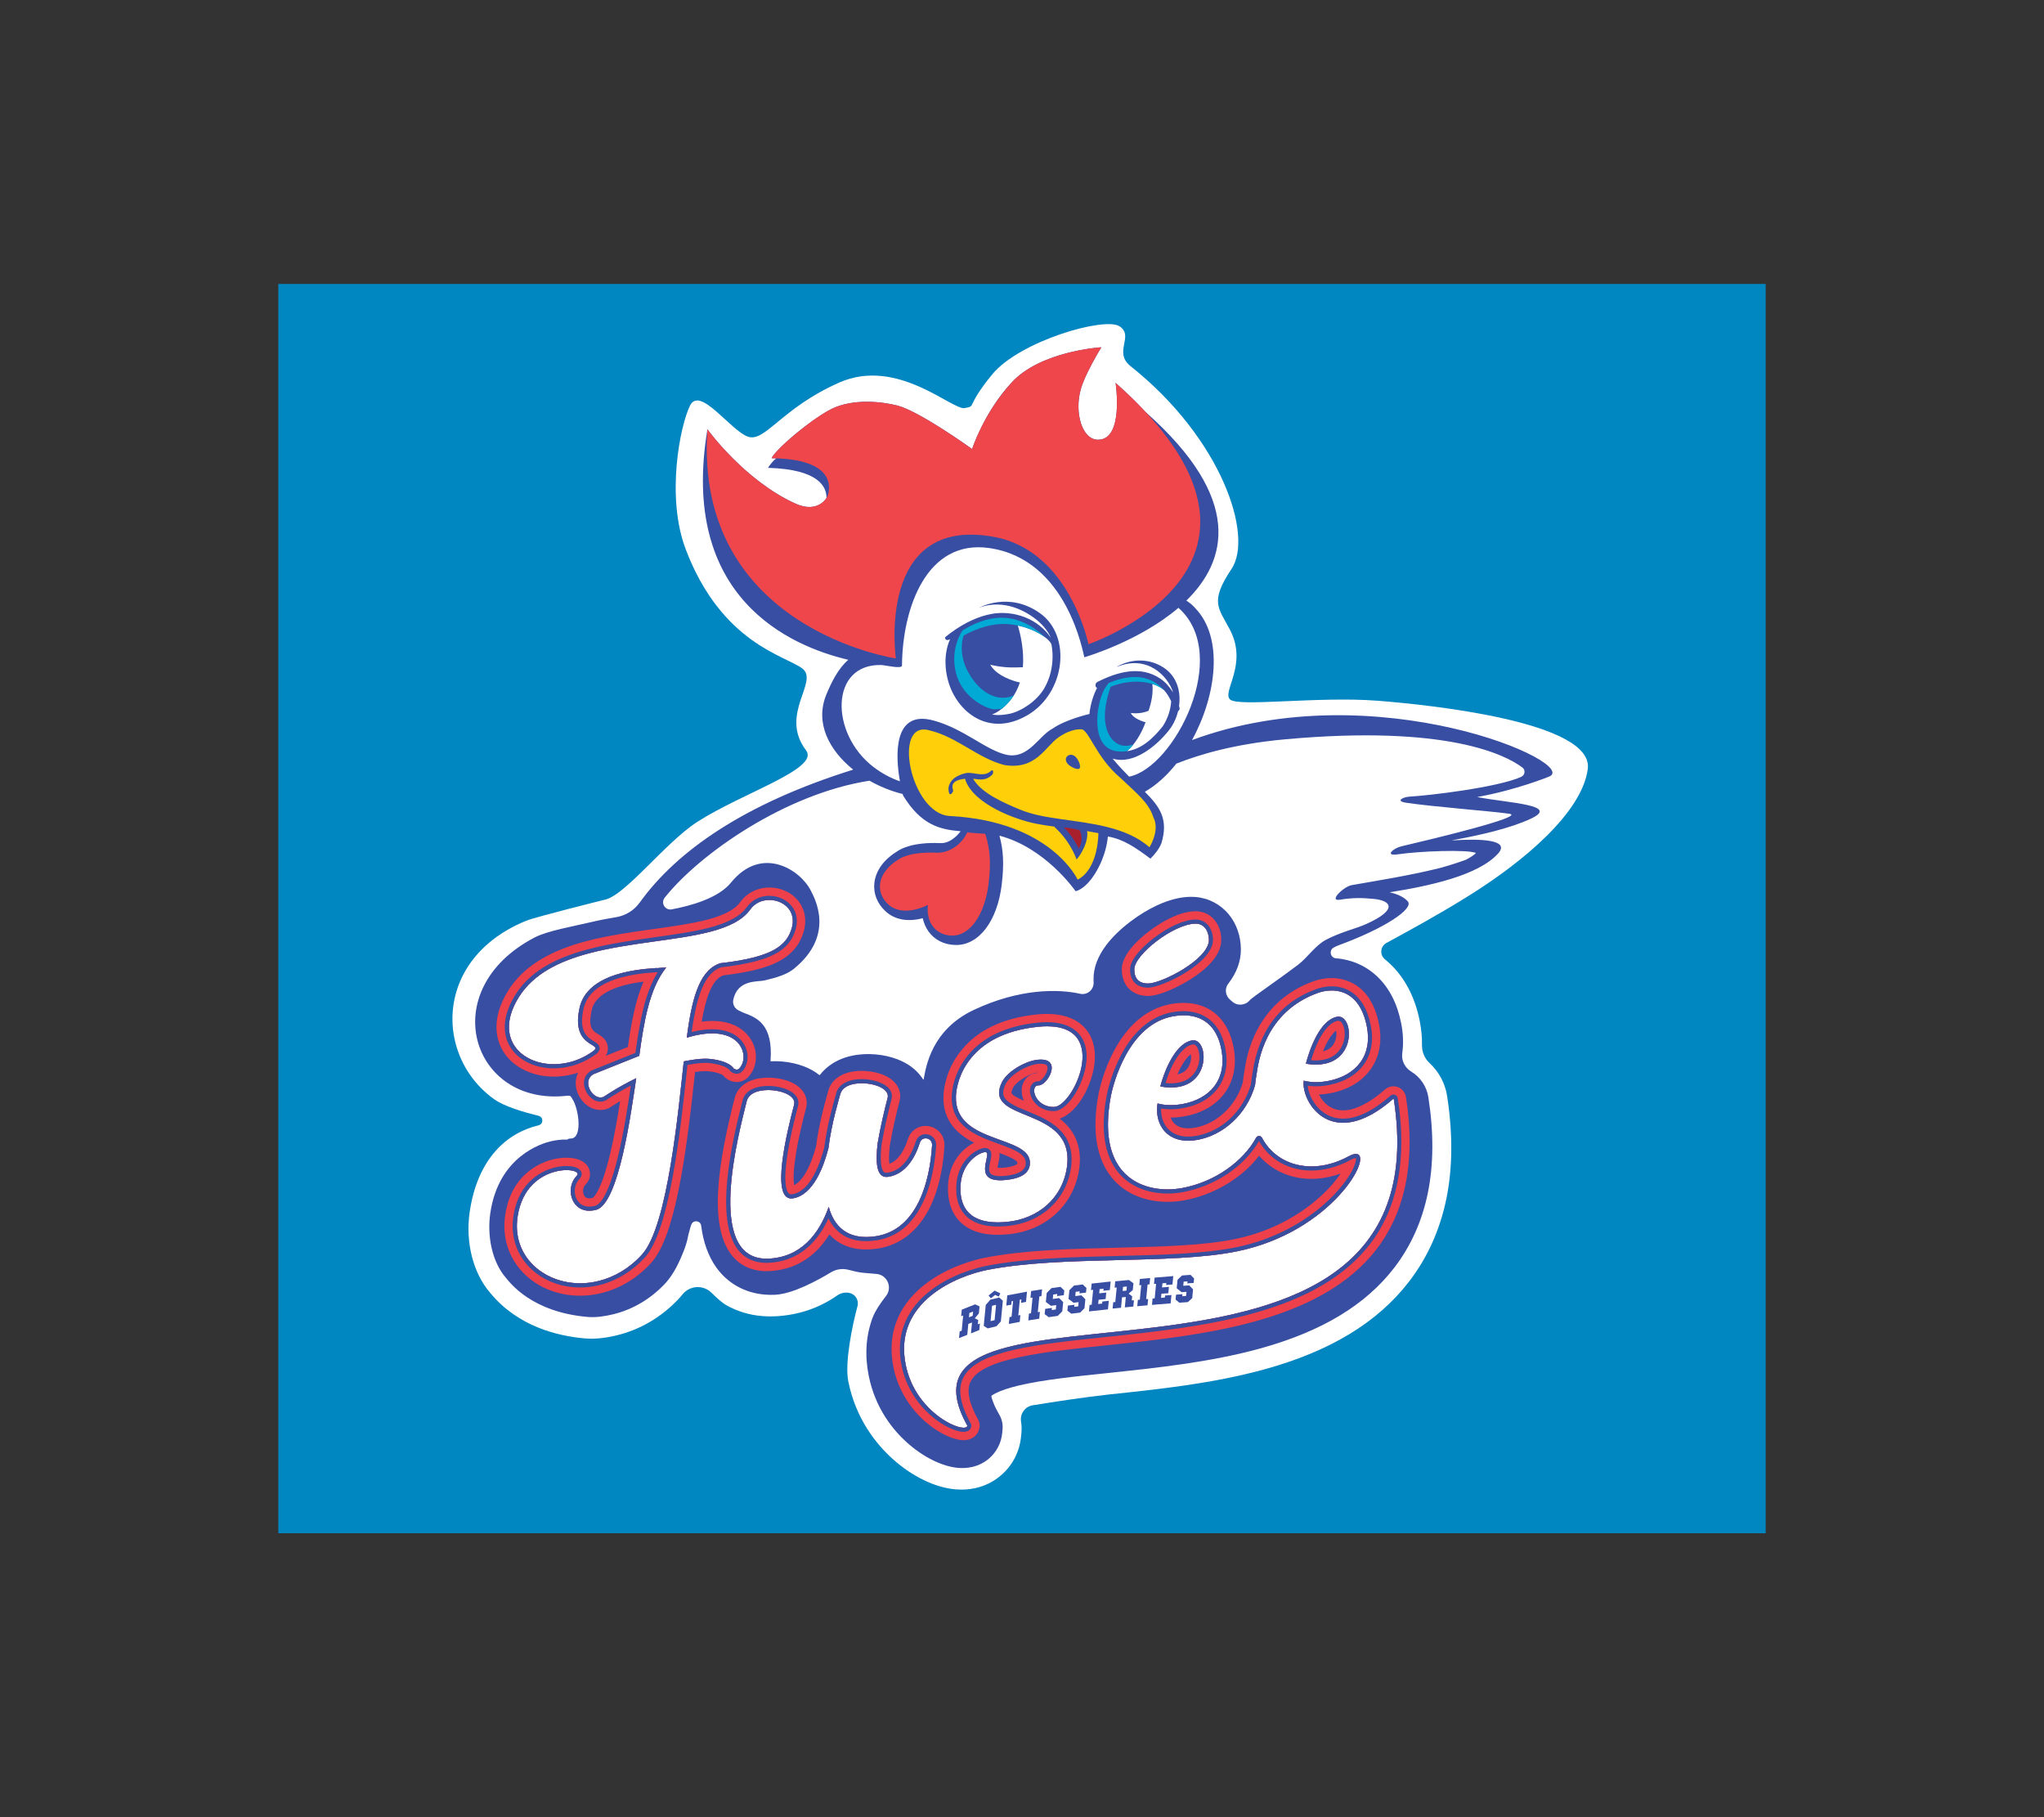 <?xml version="1.0" encoding="UTF-8"?>
<svg id="Fusée" xmlns="http://www.w3.org/2000/svg" viewBox="0 0 180 160">
  <rect x="0" y="0" width="180" height="160" fill="#333333" stroke="none"/>
  <rect id="BG" width="180" height="160" fill="none" stroke-width="0"/>
  <g id="Logo">
    <rect id="Logo_BG" data-name="Logo BG" x="24.51" y="25" width="130.98" height="110" fill="#0086c0" stroke-width="0"/>
    <g id="Signature">
      <path d="m121.32,61.7c-5.203-.407-12.242.562-12.994-.109-.751-.671,1.586-3.048,0-6.115-1.014-1.961-1.838-2.437.127-5.385,1.965-2.948-.907-11.505-8.878-17.838-1.579-1.254.333-2.646-.978-3.519-1.31-.874-8.834,1.301-11.236,4.249-2.402,2.948-1.31,2.73-2.402,2.948-1.092.218-5.919-4.505-11.039-2.253-5.121,2.253-6.54,5.31-8.069,4.764-1.529-.546-4.209-4.485-5.083-2.737-.874,1.747-2.143,8.047-.377,12.674,3.167,8.298,8.759,9.336,10.264,10.482,1.504,1.147-2.075,4.04.328,7.207,1.227,1.618-5.549,3.713-9.557,6.283-2.879,1.845-6.433,6.61-8.256,6.889,0,0-5.962,1.477-6.84,1.834-2.519,1.025-4.421,2.643-5.5,4.677-.989,1.863-1.245,4.019-.722,6.07.513,2.011,1.729,3.778,3.426,4.976.891.629,2.554,1.119,3.898,1.45.438.108.434.731-.005.835h0c-2.764.656-5.376,2.898-6.066,7.639-.387,2.659.304,5.381,1.802,7.106.013.015.028.034.047.056,2.404,2.889,5.834,3.749,8.289,3.961.836.072,1.72-.011,2.782-.263,2.054-.488,3.935-1.586,5.437-3.171.13-.137.258-.282.382-.436.643-.8,1.833-.869,2.56-.145.466.464.959.901,1.339,1.113.951.53,2.006.846,3.136.938.365.03.742.036,1.125.019,2.019-.095,3.878-.722,5.46-1.831.313-.219.699-.306,1.073-.229h0c.532.109.864.645.72,1.169-.466,1.699-1.133,4.997-.814,6.599.665,3.346,2.485,5.563,3.894,6.834,1.737,1.567,3.77,2.55,5.577,2.697.156.013.323.02.498.02,1.004,0,2.292-.251,3.461-1.241,1.025-.868,1.66-2.084,1.787-3.424l.032-.334c.032-.33.021-.66-.031-.982-.11-.685.342-1.332,1.027-1.444,1.76-.286,4.755-.746,6.746-.955,4.276-.45,9.122-.959,13.637-2.203,5.811-1.6,9.984-4.13,12.758-7.735,1.615-2.098,2.718-4.542,3.279-7.262.561-2.72.584-5.777.07-9.085-.177-1.131-.733-2.138-1.537-2.884-.435-.404-.683-.973-.673-1.567.012-.699-.054-1.414-.199-2.144-.413-2.076-1.286-3.764-2.594-5.016-.152-.146-.31-.285-.471-.416-.48-.39-.412-1.142.131-1.439,2.053-1.122,4.503-2.446,7.193-4.12,4.914-3.057,10.036-7.372,10.54-11.199.546-4.149-13.924-5.652-18.501-6.009Z" fill="#fff" fill-rule="evenodd" stroke-width="0"/>
      <path d="m77.625,58.556c.325.013,1.797.371,1.806.046.04-5.087,2.178-11.129,7.667-10.349,7.036.988,8.329,9.608,8.393,9.617,0,0,4.805-1.379,8.282-4.353,4.704,4.152-.366,14.082-4.341,14.865-.468-.47-.955-.99-1.457-1.59,1.844.568,3.868-1.107,4.967-2.496.372-.474.65-1.06.802-1.68.092-.061.157-.169.131-.296-.015-.054-.029-.105-.049-.156.179-1.251-.17-2.57-1.301-3.345-1.332-.906-2.98-.836-4.272-.054,2.733-1.209,4.617.76,5.061,2.228-.297-.494-.686-.941-1.152-1.249-1.746-1.173-3.793-.574-5.535.307-.215.113-.201.471-.019.512-.349.675-.595,1.499-.677,2.333-.008-.007-.008-.014-.014-.027-.084.02-2.075.487-3.199,1.267-1.243.635-2.123,2.687-4.028,2.333-1.843-.378-3.763-2.288-6.48-3.027-3.617-.996-3.348,3.171-2.962,5.352-.826-.284-1.619-.714-2.329-1.259-3.854-2.949-3.85-9.116.706-8.978Z" fill="#fff" fill-rule="evenodd" stroke-width="0"/>
      <g>
        <path d="m83.362,56.348c.118.048.312-.072.312-.072,0,0-.8,1.479-.171,3.705.768,2.709,3.562,4.967,6.953,3.004,3.39-1.962,3.923-7.002,1.139-8.985-2.784-1.989-5.427-.462-5.427-.462,0,0,1.71-.851,3.925.269,2.009,1.015,2.441,2.348,2.441,2.348,0,0-1.207-2.084-4.139-2.181-2.688-.085-5.181,2.156-5.181,2.156,0,0,.022.171.148.217Z" fill="#374ea2" stroke-width="0"/>
        <path d="m104.989,65.16c-.007.003-.013-.005-.01-.011,2.154-3.931,2.797-9.026.261-11.618-.001-.004-.007-.007-.007-.014-.01-.006-.022-.024-.035-.034-.017-.02-.037-.041-.057-.061-.206-.216-.431-.386-.661-.533-.004-.003-.005-.009-.001-.012,3.57-3.499,5.056-8.929-3.583-16.589h0c-.19-.205-.385-.408-.589-.615-.012-.015-.026-.032-.041-.045-.19-.19-.383-.385-.585-.586-.063-.061-.133-.125-.201-.19-.161-.15-.317-.302-.48-.458-.24-.22-.489-.444-.744-.671-.005-.005-.014,0-.012.006.05.343.684,4.985-1.544,4.988-1.433,0-2.079-2.422-1.536-4.387.308-1.25,1.7-3.551,1.816-3.74.003-.005,0-.012-.006-.012-.297.02-5.439.394-7.911,3.13-1.225,1.316-2.092,2.791-2.651,3.929-.53,1.066-.775,1.817-.8,1.895-.001.004-.004.005-.008.003-.182-.131-4.649-3.334-6.581-3.829-1.423-.359-3.858-.612-5.722.265-.105.052-.216.106-.329.171-.02.01-.04.027-.063.038-.083.044-.173.094-.26.149-.072.041-.141.089-.216.133-.037.027-.075.046-.116.072-.491.318-1.013.691-1.521,1.083-.075.062-.152.119-.225.179-.021.019-.043.031-.067.049-1.251.997-2.351,2.056-2.552,2.489-.002.005.002.011.008.011.129,0,.258.005.384.009.007,0,.01.009.005.013-.187.133-.514.493-.71.814-.003.006,0,.012.007.013,4.534.132,5.162,1.729,5.136,2.665-.012.013-.019.025-.031.042-.011.012-.019.027-.033.044-.009.014-.02.024-.031.034-.015.024-.035.044-.051.065-.012.01-.022.024-.031.035-.027.025-.052.049-.08.08-.009.007-.017.015-.024.022-.041.032-.082.07-.128.105-.003.002-.01.006-.014.009-.041.027-.087.057-.134.092-.011.003-.024.012-.036.018-.046.023-.087.047-.131.07l-.051.017c-.048.024-.095.043-.15.058-.015.004-.033.01-.05.017-.067.021-.133.034-.205.045-.002.004-.007.004-.014.007-.078.01-.162.015-.247.02-.019,0-.039-.003-.056-.003-.066,0-.137-.002-.21-.007l-.079-.009c-.072-.008-.144-.019-.214-.037-.037-.009-.07-.016-.108-.022,0,0,0,0,0,0-.071-.017-.144-.041-.221-.068-.034-.01-.069-.017-.103-.027-.114-.046-.23-.092-.351-.145-4.338-1.986-7.503-6.249-7.691-6.506-.004-.005-.011-.002-.012.004-2.481,14.823,7.288,19.073,12.398,20.274.006.001.007.009.003.012-.87.741-1.468,1.942-1.925,3.044-1.035,2.507.249,4.91,2.352,6.609.005.004.003.012-.003.014-9.613,3.004-15.541,7.182-18.788,11.7-.495.689-1.243,1.151-2.08,1.287-.743.121-1.482.262-2.209.435-1.608.382-3.826.758-4.971,1.355-8.826,4.605-5.533,14.88,2.844,13.933.092-.01.185-.002.277.002.002,0,.004,0,.005.002.051.047.101.106.15.175h0c.05.103.107.202.17.298h0c.52,1.092.709,3.281-.251,3.287-.16,0-.255.034-.301.091-.001.002-.003.003-.005.002-.469-.016-.975.037-1.462.153-.739.175-4.589,1.275-5.325,6.335-.287,1.97.132,4.256,1.391,5.705.354.407,2.245,2.996,7.166,3.422.741.064,1.492-.048,2.227-.223,1.722-.409,3.304-1.334,4.575-2.677.59-.618,1.108-1.495,1.584-2.681.091-.227.191-.462.268-.714,0-.001,0-.003.001-.004.199-.606.164-.759.342-1.335.028-.092.082-.336.16-.517.182-.425.809-.332.859.128v.002c.185,1.445.625,2.668,1.308,3.635.504.713,1.136,1.284,1.879,1.699.73.407,1.546.65,2.425.722.292.024.595.029.901.015,1.567-.073,3.78-1.29,4.911-1.975.464-.281,1.022-.362,1.546-.222.431.115.947.234,1.322.264.21.017.642.056,1.14.098.958.082,1.434,1.194.84,1.95-.498.634-.975,1.342-1.198,1.957-.569,1.568-.678,3.265-.324,5.043.572,2.875,2.137,4.782,3.349,5.876,1.436,1.296,3.136,2.138,4.546,2.252.719.059,1.768-.035,2.686-.812.674-.571,1.092-1.372,1.176-2.255l.031-.324c.041-.434-.05-.869-.261-1.25l-.158-.284c-.448-.806-.546-1.258-.568-1.416h0c.063-.05.17-.124.343-.214.472-.248,1.192-.49,2.082-.702,2.065-.491,4.882-.787,7.864-1.1,4.209-.442,8.979-.944,13.356-2.149,5.431-1.496,9.302-3.823,11.835-7.115,1.451-1.886,2.445-4.089,2.952-6.548.519-2.515.537-5.361.054-8.462-.151-.965-.715-1.777-1.503-2.258-.559-.341-.887-.964-.797-1.613.118-.844.087-1.734-.096-2.652-.341-1.717-1.044-3.094-2.087-4.092-.991-.948-2.247-1.509-3.633-1.621h-.017c-.497-.041-.645-.705-.209-.946.136-.075.268-.138.394-.185,4.222-1.55,6.668-3.249,6.14-3.875-.324-.386-.898-.641-1.573-.8-.008-.002-.008-.013,0-.015,3.453-.545,7.776-1.474,9.515-3.398,1.1-1.212-1.426-1.332-4.016-1.163-.01,0-.012-.013-.003-.015,2.382-.438,5.059-1.032,6.886-1.887,2.666-1.224-1.918-1.383-4.672-1.91-.008-.002-.007-.013,0-.015,3.419-.612,6.257-1.774,6.257-1.774,3.089-1.085-15.17-9.238-31.382-3.239Zm-27.363-6.604c.325.013,1.797.371,1.806.046.04-5.087,2.178-11.129,7.667-10.349,6.954.977,8.298,9.408,8.391,9.614.001.003.005.003.008.002.173-.05,4.859-1.432,8.272-4.347.003-.003.008-.003.011,0,4.694,4.153-.369,14.071-4.342,14.86-.003,0-.005,0-.007-.002-.462-.464-.942-.977-1.437-1.567-.005-.006,0-.015.008-.013,1.837.545,3.848-1.121,4.941-2.504.371-.473.65-1.058.801-1.677,0-.002.001-.003.003-.004.091-.061.155-.168.129-.295-.015-.053-.029-.104-.049-.154,0-.001,0-.002,0-.004.179-1.251-.171-2.568-1.301-3.343-1.294-.88-2.886-.84-4.161-.12-.009.005-.002.018.008.014,2.631-1.085,4.453.778,4.923,2.217.003.009-.01.014-.015.006-.292-.472-.669-.897-1.118-1.193-1.746-1.173-3.793-.574-5.535.307-.211.111-.202.46-.027.51.005.001.007.006.005.01-.347.673-.591,1.494-.673,2.325-.008-.007-.008-.014-.014-.027-.084.02-2.075.487-3.199,1.267-1.243.635-2.123,2.687-4.028,2.333-1.843-.378-3.763-2.288-6.48-3.027-3.61-.994-3.349,3.155-2.964,5.339.001.006-.005.01-.01.008-.821-.284-1.61-.713-2.317-1.255-3.854-2.949-3.85-9.116.706-8.978Zm56.338,9.847c-2.129.942-8.168,1.648-9.82,1.737-.603.034-1.27.393-.349.535,2.397.361,7.471.739,9.103.972,1.638.23-7.154,2.324-9.513,2.876-.685.165-1.5.878-.283.698,1.948-.286,6.064-.436,6.871-.124.005.002.006.008.002.011-.168.176-.471.384-.917.607h0c-.964.35-2.109.683-2.446.76-2.636.638-5.158,1.035-7.588,1.462-.692.124-2.089,1.459-1.004,1.279,1.085-.182,1.95-.167,2.935-.071,1.624.152,2.131.97-.646,2.215-.769.363-2.28.711-3.559,1.398-.928.498-1.619,1.567-2.44,2.188-1.996,1.508-4.041,2.868-4.253,3.123-.395.473-1.105.523-1.559.105h0c-.058-.053-.116-.105-.176-.155-.418-.355-.495-.972-.158-1.405.744-.958,1.117-1.979,1.112-3.043-.007-1.149-.385-2.236-1.064-3.06-.738-.894-1.781-1.439-2.939-1.533-.127-.01-.257-.015-.386-.015-.925.005-1.932.258-2.994.751-.787.365-1.602.863-2.359,1.439-.872.664-1.581,1.355-2.109,2.053-.752.996-1.131,2.006-1.125,3.001,0,.091.003.181.008.27.037.65-.546,1.166-1.181,1.024-1.935-.43-5.333-.481-9.374,1.422-3.713,1.749-4.213,4.991-4.41,6.112-.004.023-.034.029-.047.009-.034-.054-.069-.107-.106-.159-.497-.71-1.22-1.252-2.148-1.612-.593-.229-1.272-.381-1.965-.437-.579-.047-1.173-.027-1.717.057-.902.14-1.691.461-2.346.954-.311.234-.584.504-.814.801-.011.015-.032.017-.046.006-.383-.306-.831-.559-1.342-.757-.593-.229-1.272-.38-1.964-.437-.321-.026-.647-.031-.967-.016-.016,0-.029-.013-.027-.029.255-3.241-1.233-3.815-2.317-4.223-.168-.063-.328-.145-.49-.225-.357-.176-.548-.549-.474-.92.367-1.834,2.158-1.579,2.763-1.723,1.053-.25,1.95-.516,2.571-1.019,3.681-2.985,1.817-6.239,1.5-6.88-.886-1.792-4.296-4.083-7.041-.704-1.121,1.38-3.605,2.048-5.214,2.347-.583.108-.986-.567-.616-1.031,3.125-3.914,10.667-9.152,18.033-10.297.002,0,.003,0,.005,0,.405.231.883.47,1.432.69.489.196.985.357,1.48.479.003,0,.006.004.007.007.023.074.035.121.041.135h0c1.581,2.585,3.218,2.987,5.051,3.137.006,0,.01.008.006.013-.114.15-.242.293-.382.425-.462.423-.926.63-1.387.61-2.492-.11-3.567.541-3.825.735-.005.003-.009.006-.014.009l-.008.006s.002-.002.003-.003c-1.166.717-1.865,1.697-1.98,2.777-.097.914.252,1.795.98,2.471.82.766,1.99.958,3.276.616.004-.001.009.002.01.006.092.423.258.812.499,1.153.534.751,1.377,1.177,2.371,1.199,2.059.051,3.705-2.098,4.085-5.353.207-1.769.147-2.999-.201-4.257-.002-.006.004-.012.01-.01,3.997,1.05,6.595,4.745,6.689,4.88.002.002.005.003.007.003,1.265-.306,2.652-2.717,2.838-4.806,0-.005.005-.008.009-.007,1.399.24,2.497,1.025,3.734,1.944.003.002.008.002.011,0,.334-.34.747-.801.969-1.373h0c.625-2.087-.138-3.182-1.459-4.503-.004-.004-.003-.01.002-.013,1.003-.577,1.944-1.435,2.769-2.473,0-.001.002-.002.003-.002,2.013-.798,5.1-1.732,9.59-2.141,14.243-1.295,19.395,1.376,20.875,2.482.293.219.237.67-.098.818Z" fill="#374ea2" stroke-width="0"/>
      </g>
      <path d="m78.989,74.981s.003-.002.005-.002c.008-.006.017-.012.025-.019l-.03.021Z" fill="#374ea2" fill-rule="evenodd" stroke-width="0"/>
      <path d="m92.587,56.712s-.131-.298-.546-.59c-.004-.003-.913-.735-2.408-1.044.225.74.57,2.188.443,3.671-.186.008-.409.017-.686.02-1.189.029-2.183-.241-2.183-.241,0,0,.291.633,1.311,1.114.55.264.998.391,1.297.448-.368,1.128-1.02,1.857-1.59,2.313-.321.262-.625.419-.862.506,0,0,.545.151,1.565-.066,1.016-.222,2.377-1.112,3.029-2.231,1.115-1.914.629-3.9.629-3.9" fill="#fff" stroke-width="0"/>
      <path d="m102.502,60.761c-.278-.239-.63-.419-1.022-.543.081.795-.062,1.571-.336,2.368-.79.331-1.562.188-1.562.188.148.347.706.665,1.298.818-.371,1.035-.999,2.026-1.644,2.547,1.317-.173,2.347-1.171,3.163-2.196.404-.615.692-1.407.738-2.194-.165-.359-.378-.714-.635-.987" fill="#fff" stroke-width="0"/>
      <path d="m86,68.602c-.074-.012-.179-.022-.306-.034.739,1.299,2.796,2.151,4.04,2.677,1.212.508,2.397.688,3.69.877,2.574.373,5.764.671,7.795,2.476.294-.446.852-1.692.35-2.631-.372-1.261-1.547-2.179-2.455-3.06-.164-.148-.318-.291-.473-.439-2.131-1.798-2.765-4.253-3.428-4.256-.035.015-.827-.109-2.005.715-1.18.82-1.965,2.888-4.761,2.434-2.353-.606-4.173-2.482-6.601-3.054-3.32-.951-1.668,7.365,1.8,7.542,8.902.457,11.256,5.602,11.256,5.602,1.86-.968,1.819-4.081,1.827-4.091-.332-.067-.664-.128-1.001-.184.161.859-.503,2.046-.926,2.501,0,0-.472-1.532-1.944-2.861-.012-.017.005-.023.034-.027-.549-.075-1.078-.15-1.585-.25-1.999-.387-5.559-1.766-6.292-3.857-.013-.032-.013-.068-.013-.112-.657.055-1.327.278-1.074.974.065.177-.247.549-.335.31-.224-.618.139-1.214.7-1.503.323-.164.683-.309,1.05-.301.654.023,1.364.349,1.91-.163.239-.226.266.196.109.341-.409.387-.817.465-1.363.375m7.993-2.028c.249-.219.625-.126.85.211.226.335.334.723.234.859-.096.142-.476.042-.85-.212-.38-.257-.48-.64-.233-.858" fill="#ffd00a" stroke-width="0"/>
      <path d="m95.076,73.089c.241.425.218,1.205-.077,1.62,0,0-.467-1.011-1.276-1.838-.098-.106,1.354.219,1.354.219" fill="#a9202d" stroke-width="0"/>
      <path d="m86.812,73.588c0-.016-.002-.026-.007-.038-.017-.042-.034-.087-.047-.134-.162-.011-.328-.024-.508-.034-.179-.012-.368-.022-.559-.041-.169-.009-.34-.034-.514-.048l-.01.014c-.451,1.003-1.558,1.825-2.707,1.774-2.44-.109-3.304.574-3.304.574-1.835,1.096-2.167,2.833-.94,3.97.785.731,2.074.736,3.495.054-.164,1.568.701,2.662,2.112,2.699,1.562.038,2.904-1.786,3.241-4.611.202-1.786.134-2.946-.25-4.18" fill="#ef464b" stroke-width="0"/>
      <path d="m78.892,57.975s-17.814-2.602-16.595-20.172c0,0,3.226,4.47,7.7,6.518,2.099.975,2.855-.588,2.855-.588,0,0,1.509-3.313-4.907-3.388.335-.749,3.52-3.489,5.353-4.373,1.864-.878,4.299-.625,5.724-.265,1.97.504,6.585,3.833,6.585,3.833,0,0,.936-3.04,3.453-5.83,2.546-2.818,7.924-3.135,7.924-3.135,0,0-1.502,2.453-1.823,3.757-.543,1.965.102,4.387,1.536,4.387,2.314-.004,1.541-5.008,1.541-5.008,18.076,16.004-2.386,23.014-2.386,23.014,0,0-1.638-8.213-8.299-9.449-10.463-1.934-8.661,10.7-8.661,10.7" fill="#ef464b" fill-rule="evenodd" stroke-width="0"/>
      <path d="m99.241,66.138c-.287.047-.577.054-.887.011-2.364-.314-1.853-4.103-1.093-5.476.109-.197.236-.374.376-.541,1.45-.591,3.046-.862,4.395.18.181.138.345.296.493.472h-.003c-.997-.878-2.951-1.013-4.696-.325-.009.007-.016.013-.022.013-1.138,3.225-.149,4.85.946,5.154.324.077.665.05,1.034-.056v.006c-.173.226-.352.41-.543.563" fill="#00aad5" stroke-width="0"/>
      <path d="m92.044,56.122c-.701-.677-2.042-1.719-3.796-1.733-1.362-.017-2.634.595-3.475,1.112,0,0-1.178,1.599-.567,3.828.604,2.225,2.858,3.172,3.439,3.124l.579-.051s.381-.32.606-.583c.259-.292.439-.585.439-.585,0,0-1.721.93-3.441-1.202-1.721-2.133-.971-4.071-.971-4.071.501-.284,2.05-1.077,3.683-1.018,2.13.073,3.502,1.179,3.502,1.179" fill="#00aad5" stroke-width="0"/>
      <g>
        <path d="m60.216,93.454c-.465,4.16-1.395,14.505-3.675,17.002-1.126,1.244-2.439,1.974-3.743,2.314-3.911,1.022-7.84-1.604-7.215-5.657.383-2.535,1.977-3.605,3.31-3.953,1.244-.325,2.27,0,1.901.364-1.129,1.126-.425,3.555,1.708,2.998,2.015-.526,3.087-8.712,3.526-11.588-1.699.83-2.861,1.638-2.861,1.638-.898.413-2.007-1.346-.922-1.986,0,0,1.652-.669,4.049-1.622.401-2.896.866-5.898,2.375-7.776-.097-.004-.156.011-.254.007l-.529.049c-.068-.012-.165-.016-.254.007-1.163.066-2.106.224-2.906.433-3.022.79-3.591,2.393-3.734,3.292-.627,3.311,2.182,2.874,1.27,3.558-.657.469-1.327.792-2.038.978-3.526.921-7.109-1.617-4.521-5.737,1.294-2.06,3.611-3.171,6.248-3.86,3.555-.929,7.657-1.11,10.62-1.884,1.57-.41,2.829-1.006,3.5-1.954.293-.403.696-.657,1.111-.765,1.481-.387,3.379.81,2.334,2.953-.469.984-1.465,1.6-3.095,2.026-.83.217-1.832.39-3.038.526-.03.008-.081.051-.14.066-1.741.692-2.352,3.317-2.767,6.483,4.741-1.447,5.646,1.643,4.627,2.711-.217.235-.516-.014-.516-.014,0,0-.264-.587-1.908-.808-.81-.109-1.649.045-2.466.199Zm21.87,7.363c.015-.655-.874-.829-1.074-.21-.441,1.365-1.269,2.771-2.784,3.006-1.054.164-1.131-1.246-.939-2.934.251-1.49.633-3.059.882-4.016.231-.895-1.533-1.45-2.865-1.243-.638.099-1.162.388-1.307.914-.085.368-.755,2.456-1.047,4.782-.409,1.574-1.322,4.114-3.125,4.394-2.026.315-.534-5.809.11-8.249.231-.895-1.533-1.45-2.865-1.243-.638.099-1.162.388-1.307.914-.678,2.77-3.774,14.118,1.902,13.887,2.88-.122,4.465-2.175,5.317-4.557.595,2.188,2.155,2.893,4.153,2.582,3.663-.569,4.759-4.855,4.948-8.023,0,0,0-.002,0-.006Zm19.031-14.221c1.163-.007,5.354-2.117,5.344-3.846-.004-.745-.396-1.429-1.171-1.425-1.938.011-5.41,2.744-5.403,4.026.005.805.395,1.25,1.23,1.245Zm21.622,10.162c4.741,30.467-46.139,13.306-37.553,28.767-.074.781-4.543-.912-5.432-5.382-1.105-5.555,4.586-7.811,7.159-8.323,6.608-1.314,16.172-.447,22.042-1.647,9.212-1.884,12.784-9.986,9.801-8.358-3.079,1.681-6.302.872-7.621-1.636-.11-.209-.406-.212-.518-.005-1.111,2.048-3.606,3.903-6.537,4.435-2.933.532-7.655-.61-6.258-8.105.206-1.037,1.522-6.305,5.482-7.024,1.848-.335,3.767.225,4.267,2.982.468,2.581-1.007,4.303-3.441,4.745-1.35.244-2.192-.057-2.192-.057-.302,1.842.852,3.693,3.522,3.208,2.202-.4,4.315-2.181,5.061-4.807.034-.312.078-.637.135-.975.159-1.035.707-5.46,5.387-7.15,1.304-.472,3.648-.452,4.323,2.94.512,2.573-.935,4.319-3.361,4.802-1.345.267-2.192-.02-2.192-.02-.27,1.844,2.46,6.358,7.886,1.595.014-.013.037-.004.04.014Zm-7.737-3.106c.631.118,1.175.101,1.643.008,2.865-.57,2.466-4.411,1.092-4.138-1.199.238-2.159,1.979-2.735,4.13Zm-12.82,2c.63.128,1.174.12,1.643.035,2.845-.516,2.515-4.334,1.137-4.084-1.173.213-2.197,1.914-2.78,4.049Zm-11.483,6.791c-.033.807-.699,1.305-2.119,1.449-3.266.332-.976-2.54-1.856-2.451-.539.055-2.054.955-2.136,2.972-.088,1.673.588,3.527,4.138,3.165,2.641-.269,4.845-2.013,5.243-4.866.71-5.438-7.53-3.796-5.722-7.451.555-1.032,2.164-1.856,3.13-1.954,2.272-.231.89,2.262.086,2.258-.807-.033-.377,1.932,1.369,1.898,1.747-.034,5.267-7.738-1.407-7.059-6.134.624-7.187,4.662-7.24,6.102-.166,4.292,6.63,3.4,6.514,5.936Z" fill="#fff" stroke-width="0"/>
        <path d="m67.753,79.239c1.341,0,2.678,1.15,1.764,3.025-.469.984-1.465,1.6-3.095,2.026-.83.217-1.832.39-3.038.526-.03.008-.081.051-.14.066-1.741.692-2.352,3.317-2.767,6.483.872-.266,1.614-.379,2.239-.379,2.771,0,3.22,2.218,2.388,3.089-.07.075-.148.101-.221.101-.156,0-.294-.115-.294-.115,0,0-.264-.587-1.908-.808-.19-.026-.382-.037-.575-.037-.628,0-1.266.118-1.891.236-.465,4.16-1.395,14.505-3.675,17.002-1.126,1.244-2.439,1.974-3.743,2.314-.573.15-1.147.221-1.707.221-3.258,0-6.042-2.419-5.508-5.878.383-2.535,1.977-3.605,3.31-3.953.36-.094.701-.134.996-.134.725,0,1.168.239.905.498-1.016,1.013-.548,3.08,1.108,3.08.185,0,.385-.026.6-.082,2.015-.526,3.087-8.712,3.526-11.588-1.699.83-2.861,1.638-2.861,1.638-.093.043-.187.062-.282.062-.822,0-1.613-1.474-.64-2.048,0,0,1.652-.669,4.049-1.622.401-2.896.866-5.898,2.375-7.776-.012,0-.024,0-.035,0-.067,0-.118.008-.184.008-.011,0-.023,0-.035,0l-.529.049c-.033-.006-.072-.01-.114-.01-.045,0-.094.005-.14.017-1.163.066-2.106.224-2.906.433-3.022.79-3.591,2.393-3.734,3.292-.627,3.311,2.182,2.874,1.27,3.558-.657.469-1.327.792-2.038.978-.488.127-.977.189-1.45.189-2.949,0-5.301-2.375-3.071-5.926,1.294-2.06,3.611-3.171,6.248-3.86,3.555-.929,7.657-1.11,10.62-1.884,1.57-.41,2.829-1.006,3.5-1.954.293-.403.696-.657,1.111-.765.186-.048.378-.072.57-.072m37.545,2.087c.77,0,1.159.682,1.164,1.425.01,1.729-4.181,3.84-5.344,3.846-.004,0-.009,0-.013,0-.826,0-1.211-.445-1.216-1.245-.007-1.282,3.465-4.015,5.403-4.026h.007m11.969,5.884c1.22,0,2.606.677,3.1,3.158.512,2.573-.935,4.319-3.361,4.802-.427.085-.804.114-1.119.114-.678,0-1.073-.134-1.073-.134-.183,1.245,1.004,3.709,3.465,3.709,1.183,0,2.659-.569,4.42-2.115.005-.004.01-.006.016-.006.011,0,.022.008.024.021,4.741,30.467-46.139,13.306-37.553,28.767-.012.122-.131.184-.327.184-1.057,0-4.355-1.794-5.105-5.566-1.105-5.555,4.586-7.811,7.159-8.323,6.608-1.314,16.172-.447,22.042-1.647,8.38-1.713,12.092-8.572,10.45-8.573-.163,0-.379.068-.649.215-1.102.601-2.222.884-3.267.884-1.875,0-3.507-.91-4.354-2.52-.055-.105-.158-.158-.261-.158-.101,0-.201.051-.257.154-1.111,2.048-3.606,3.903-6.537,4.435-.393.071-.818.113-1.255.113-2.833,0-6.212-1.726-5.002-8.217.206-1.037,1.522-6.305,5.482-7.024.308-.056.619-.087.924-.087,1.525,0,2.927.772,3.343,3.069.468,2.581-1.007,4.303-3.441,4.745-.39.071-.737.096-1.034.096-.732,0-1.158-.152-1.158-.152-.269,1.64.617,3.287,2.697,3.287.257,0,.531-.025.824-.078,2.202-.4,4.314-2.181,5.061-4.807.034-.312.078-.637.135-.975.159-1.035.707-5.46,5.387-7.15.35-.127.775-.218,1.223-.218m-1.401,6.526c.28,0,.539-.028.778-.075,2.767-.55,2.489-4.151,1.23-4.151-.045,0-.091.004-.138.014-1.199.238-2.159,1.979-2.735,4.13.309.058.596.083.864.083m-12.75,2.015c.253,0,.489-.023.709-.063,2.755-.5,2.533-4.096,1.265-4.096-.041,0-.084.004-.128.012-1.173.213-2.197,1.914-2.78,4.049.335.068.646.098.934.098m-10.9-5.387c5.588,0,2.289,7.068.615,7.101-.015,0-.03,0-.045,0-1.694,0-2.117-1.899-1.345-1.899.007,0,.013,0,.02,0h.002c.769,0,2.061-2.273.192-2.273-.087,0-.18.005-.281.015-.966.098-2.574.922-3.13,1.954-1.808,3.656,6.431,2.014,5.722,7.451-.398,2.853-2.602,4.598-5.243,4.866-.304.031-.586.046-.849.046-2.811,0-3.37-1.681-3.289-3.211.082-2.017,1.597-2.917,2.136-2.972.014-.001.026-.002.038-.002.73,0-1.166,2.479,1.33,2.479.147,0,.309-.009.488-.027,1.42-.144,2.086-.642,2.119-1.449.115-2.536-6.681-1.644-6.514-5.936.054-1.44,1.107-5.478,7.24-6.102.282-.029.545-.042.791-.042m-16.326,5.015c1.207,0,2.479.518,2.281,1.286-.249.957-.631,2.526-.882,4.016-.182,1.598-.123,2.947.779,2.947.051,0,.104-.004.16-.013,1.515-.236,2.343-1.642,2.784-3.006.085-.264.295-.383.508-.383.286,0,.575.217.566.593,0,.004,0,.006,0,.006-.19,3.168-1.285,7.454-4.948,8.023-.295.046-.581.07-.856.07-1.582,0-2.789-.788-3.297-2.652-.852,2.383-2.437,4.435-5.317,4.557-.057.002-.113.003-.168.003-5.445,0-2.405-11.149-1.734-13.891.146-.526.669-.815,1.307-.914.188-.029.385-.043.584-.043,1.207,0,2.479.518,2.281,1.286-.628,2.379-2.063,8.26-.256,8.26.046,0,.095-.004.145-.012,1.803-.28,2.716-2.821,3.125-4.394.292-2.326.962-4.413,1.047-4.782.146-.526.669-.815,1.307-.914.188-.029.385-.043.584-.043m-8.138-17.234c-.288,0-.573.036-.847.108-.685.179-1.296.598-1.719,1.18-.003.004-.005.007-.008.011-.447.631-1.418,1.145-2.884,1.528-1.352.353-2.984.582-4.712.824-1.96.275-3.988.558-5.908,1.06-3.361.878-5.617,2.296-6.898,4.336-1.59,2.531-1.026,4.358-.548,5.222.812,1.468,2.553,2.38,4.546,2.38.576,0,1.157-.075,1.727-.224.142-.037.283-.079.422-.125-.23.444-.287.974-.14,1.512.24.88,1.039,1.772,2.102,1.772.256,0,.505-.055.739-.162.059-.027.115-.059.168-.096.005-.004.31-.214.825-.524-.222,1.42-.513,3.109-.884,4.656-.785,3.272-1.442,3.807-1.531,3.867-.109.027-.209.04-.3.04-.165,0-.369-.036-.485-.317-.106-.256-.089-.656.15-.894.383-.377.502-.914.305-1.395-.257-.627-.961-.972-1.983-.972-.409,0-.849.059-1.273.169-1.059.277-3.58,1.303-4.115,4.848-.277,1.795.194,3.514,1.326,4.834,1.254,1.463,3.173,2.301,5.264,2.301.664,0,1.332-.086,1.984-.257,1.62-.423,3.099-1.336,4.278-2.639,2.146-2.349,3.099-9.717,3.823-16.439.013-.124.026-.244.039-.362.304-.045.604-.077.892-.077.152,0,.296.009.429.027.77.104,1.073.286,1.15.34.057.084.126.16.205.225.133.11.496.367.993.367.388,0,.749-.158,1.018-.445.693-.731.868-1.897.437-2.906-.261-.61-1.136-2.028-3.621-2.028-.294,0-.602.021-.922.063.334-1.92.85-3.629,1.827-4.045.027-.009.052-.019.076-.029,1.184-.14,2.168-.315,3.002-.533,1.255-.328,3.015-.956,3.806-2.614.744-1.526.308-2.631-.019-3.153-.554-.886-1.601-1.437-2.733-1.437h0Zm-14.411,14.821c.171-.269.207-.529.197-.73-.034-.682-.568-1.005-.855-1.179-.449-.271-.873-.527-.617-1.878.002-.01.004-.021.005-.031.067-.423.273-1.711,2.93-2.405.524-.137,1.077-.24,1.675-.311-.707,1.634-1.068,3.598-1.378,5.751-.753.3-1.417.566-1.958.783h0Zm51.956-12.734s-.011,0-.012,0c-1.617.009-3.398,1.234-4.089,1.76-.901.686-2.411,2.036-2.403,3.366.009,1.417.915,2.333,2.31,2.333h.019c.959-.005,2.542-.729,3.686-1.443,1.258-.786,2.755-2.031,2.747-3.503-.009-1.456-.958-2.513-2.258-2.513h0Zm11.969,5.884c-.532,0-1.083.098-1.595.283-2.199.794-3.855,2.215-4.923,4.223-.84,1.579-1.064,3.069-1.16,3.706l-.012.077c-.053.314-.097.627-.132.933-.607,2.02-2.276,3.601-4.179,3.946-.222.04-.433.061-.629.061-.57,0-1.002-.168-1.283-.499-.109-.128-.195-.279-.256-.447.401,0,.814-.038,1.228-.113,1.5-.272,2.705-.959,3.485-1.985.829-1.09,1.119-2.485.838-4.032-.457-2.522-2.068-3.968-4.42-3.968-.361,0-.737.035-1.119.104-4.834.877-6.218,7.173-6.36,7.888,0,.004-.002.008-.002.013-.604,3.238-.2,5.734,1.199,7.419,1.122,1.35,2.854,2.093,4.879,2.093.487,0,.975-.044,1.451-.13,2.639-.479,5.111-1.972,6.613-3.931,1.107,1.294,2.751,2.038,4.6,2.038.852,0,1.727-.161,2.582-.471-.387.576-.976,1.294-1.828,2.06-1.431,1.289-3.895,2.98-7.507,3.718-2.777.568-6.429.658-10.297.753-4.067.1-8.272.204-11.74.893-.744.148-3.335.765-5.441,2.498-2.244,1.848-3.136,4.307-2.578,7.111.829,4.171,4.516,6.447,6.178,6.447.896,0,1.362-.609,1.416-1.174.021-.22-.025-.442-.133-.635-.824-1.484-1.042-2.622-.647-3.383,1.049-2.017,6.363-2.576,11.989-3.167,8.355-.878,18.754-1.972,23.742-8.454,2.583-3.357,3.455-7.865,2.594-13.401-.085-.548-.55-.946-1.105-.946-.271,0-.533.099-.737.277-1.374,1.206-2.653,1.843-3.699,1.843-.687,0-1.271-.272-1.734-.808-.163-.189-.292-.389-.391-.584.35-.015.707-.058,1.066-.129,1.495-.297,2.688-1.004,3.451-2.043.81-1.104,1.077-2.503.77-4.046-.725-3.645-3.16-4.039-4.173-4.039h0Zm-.76,6.455c.403-1.002.835-1.581,1.163-1.832.042.22.047.552-.083.905-.181.489-.544.8-1.08.927h0Zm-12.813,2.028c.407-.97.852-1.537,1.183-1.781.037.218.036.543-.098.887-.187.479-.552.78-1.085.894h0Zm-11.478-5.329c-.285,0-.589.016-.902.048-2.944.3-5.177,1.356-6.636,3.141-1.397,1.708-1.568,3.5-1.587,4.009-.086,2.226,1.245,3.405,2.697,4.147-1.016.504-2.209,1.729-2.294,3.75-.067,1.297.277,2.383.995,3.141.765.807,1.905,1.216,3.387,1.216.303,0,.626-.017.96-.051,3.331-.339,5.771-2.617,6.216-5.803,0-.003,0-.006.001-.01.214-1.642-.229-2.993-1.316-4.013-.136-.128-.278-.246-.424-.357,1.658-.492,3.135-3.347,3.114-5.502-.023-2.326-1.597-3.714-4.21-3.714h0Zm-2.998,6.497c.323-.577,1.388-1.197,2.102-1.343-.018.022-.036.042-.053.059-.453.053-.847.308-1.077.707-.278.482-.281,1.123-.02,1.726-.495-.217-1.013-.478-1.083-.665-.016-.042-.008-.195.132-.483h0Zm-1.368,7.046c.016-.137.056-.32.082-.434.055-.249.121-.55.096-.857.706.26,1.589.617,1.578.873-.003.065-.003.077-.073.126-.089.062-.37.214-1.064.284-.138.014-.265.021-.377.021-.104,0-.183-.006-.242-.014h0Zm-11.96-8.528h0c-.259,0-.511.019-.752.056-1.144.178-1.943.799-2.194,1.704-.004.016-.008.031-.012.047-.01.043-.052.193-.089.325-.216.766-.717,2.548-.968,4.493-.488,1.844-1.195,3.087-1.935,3.434-.099-.569-.143-2.265,1.055-6.8.137-.532.023-1.064-.319-1.506-.659-.851-1.992-1.154-3.02-1.154-.259,0-.512.019-.752.056-1.144.178-1.943.799-2.194,1.704-.003.011-.006.021-.008.032-.03.124-.066.266-.105.423-1.198,4.805-2.299,10.668-.172,13.391.732.937,1.795,1.432,3.074,1.432.07,0,.14-.001.213-.004,2.261-.096,4.074-1.203,5.331-3.232.791.868,1.892,1.327,3.238,1.327.327,0,.671-.028,1.024-.083,3.42-.531,5.56-3.826,5.872-9.039,0-.005,0-.011,0-.016,0-.008,0-.021,0-.029.011-.462-.156-.893-.469-1.213-.31-.318-.745-.5-1.191-.5-.717,0-1.325.448-1.549,1.141-.277.857-.78,1.891-1.64,2.193-.037-.253-.058-.738.042-1.632.255-1.502.646-3.082.857-3.893.136-.528.022-1.06-.32-1.502-.659-.851-1.992-1.154-3.02-1.154h0Z" fill="#ee404b" stroke-width="0"/>
      </g>
      <path d="m67.753,79.239c1.341,0,2.678,1.15,1.764,3.025-.469.984-1.465,1.6-3.095,2.026-.83.217-1.832.39-3.038.526-.03.008-.081.051-.14.066-1.741.692-2.352,3.317-2.767,6.483.872-.266,1.614-.379,2.239-.379,2.771,0,3.22,2.218,2.388,3.089-.07.075-.148.101-.221.101-.156,0-.294-.115-.294-.115,0,0-.264-.587-1.908-.808-.19-.026-.382-.037-.575-.037-.628,0-1.266.118-1.891.236-.465,4.16-1.395,14.505-3.675,17.002-1.126,1.244-2.439,1.974-3.743,2.314-.573.15-1.147.221-1.707.221-3.258,0-6.042-2.419-5.508-5.878.383-2.535,1.977-3.605,3.31-3.953.36-.094.701-.134.996-.134.725,0,1.168.239.905.498-1.016,1.013-.548,3.08,1.108,3.08.185,0,.385-.026.6-.082,2.015-.526,3.087-8.712,3.526-11.588-1.699.83-2.861,1.638-2.861,1.638-.093.043-.187.062-.282.062-.822,0-1.613-1.474-.64-2.048,0,0,1.652-.669,4.049-1.622.401-2.896.866-5.898,2.375-7.776-.012,0-.024,0-.035,0-.067,0-.118.008-.184.008-.011,0-.023,0-.035,0l-.529.049c-.033-.006-.072-.01-.114-.01-.045,0-.094.005-.14.017-1.163.066-2.106.224-2.906.433-3.022.79-3.591,2.393-3.734,3.292-.627,3.311,2.182,2.874,1.27,3.558-.657.469-1.327.792-2.038.978-.488.127-.977.189-1.45.189-2.949,0-5.301-2.375-3.071-5.926,1.294-2.06,3.611-3.171,6.248-3.86,3.555-.929,7.657-1.11,10.62-1.884,1.57-.41,2.829-1.006,3.5-1.954.293-.403.696-.657,1.111-.765.186-.048.378-.072.57-.072m37.545,2.087c.77,0,1.159.682,1.164,1.425.01,1.729-4.181,3.84-5.344,3.846-.004,0-.009,0-.013,0-.826,0-1.211-.445-1.216-1.245-.007-1.282,3.465-4.015,5.403-4.026h.007m11.969,5.884c1.22,0,2.606.677,3.1,3.158.512,2.573-.935,4.319-3.361,4.802-.427.085-.804.114-1.119.114-.678,0-1.073-.134-1.073-.134-.183,1.245,1.004,3.709,3.465,3.709,1.183,0,2.659-.569,4.42-2.115.005-.004.01-.006.016-.006.011,0,.022.008.024.021,4.741,30.467-46.139,13.306-37.553,28.767-.012.122-.131.184-.327.184-1.057,0-4.355-1.794-5.105-5.566-1.105-5.555,4.586-7.811,7.159-8.323,6.608-1.314,16.172-.447,22.042-1.647,8.38-1.713,12.092-8.572,10.45-8.573-.163,0-.379.068-.649.215-1.102.601-2.222.884-3.267.884-1.875,0-3.507-.91-4.354-2.52-.055-.105-.158-.158-.261-.158-.101,0-.201.051-.257.154-1.111,2.048-3.606,3.903-6.537,4.435-.393.071-.818.113-1.255.113-2.833,0-6.212-1.726-5.002-8.217.206-1.037,1.522-6.305,5.482-7.024.308-.056.619-.087.924-.087,1.525,0,2.927.772,3.343,3.069.468,2.581-1.007,4.303-3.441,4.745-.39.071-.737.096-1.034.096-.732,0-1.158-.152-1.158-.152-.269,1.64.617,3.287,2.697,3.287.257,0,.531-.025.824-.078,2.202-.4,4.314-2.181,5.061-4.807.034-.312.078-.637.135-.975.159-1.035.707-5.46,5.387-7.15.35-.127.775-.218,1.223-.218m-1.401,6.526c.28,0,.539-.028.778-.075,2.767-.55,2.489-4.152,1.23-4.152-.045,0-.091.005-.138.014-1.199.238-2.159,1.979-2.735,4.13.309.058.596.083.864.083m-12.75,2.015c.253,0,.489-.023.709-.063,2.755-.5,2.533-4.096,1.265-4.096-.041,0-.084.004-.128.012-1.173.213-2.197,1.914-2.78,4.049.335.068.646.098.934.098m-10.9-5.387c5.588,0,2.289,7.068.615,7.101-.015,0-.03,0-.045,0-1.694,0-2.117-1.899-1.345-1.899.007,0,.013,0,.02,0h.002c.769,0,2.061-2.273.192-2.273-.087,0-.18.005-.281.015-.966.098-2.574.922-3.13,1.954-1.808,3.656,6.431,2.014,5.722,7.451-.398,2.853-2.602,4.598-5.243,4.866-.304.031-.586.046-.849.046-2.811,0-3.37-1.681-3.289-3.211.082-2.017,1.597-2.917,2.136-2.972.014-.001.026-.002.038-.002.73,0-1.166,2.479,1.33,2.479.147,0,.309-.009.488-.027,1.42-.144,2.086-.642,2.119-1.449.115-2.536-6.681-1.644-6.514-5.936.054-1.44,1.107-5.478,7.24-6.102.282-.029.545-.042.791-.042m-16.326,5.015c1.207,0,2.479.518,2.281,1.286-.249.957-.631,2.526-.882,4.016-.182,1.598-.123,2.947.779,2.947.051,0,.104-.004.16-.013,1.515-.236,2.343-1.642,2.784-3.006.085-.264.295-.383.508-.383.286,0,.575.217.566.593,0,.004,0,.006,0,.006-.19,3.168-1.285,7.454-4.948,8.023-.295.046-.581.07-.856.07-1.582,0-2.789-.788-3.297-2.652-.852,2.383-2.437,4.435-5.317,4.557-.057.002-.113.003-.168.003-5.445,0-2.405-11.149-1.734-13.891.146-.526.669-.815,1.307-.914.188-.029.385-.043.584-.043,1.207,0,2.479.518,2.281,1.286-.628,2.379-2.063,8.26-.256,8.26.046,0,.095-.004.145-.012,1.803-.28,2.716-2.821,3.125-4.394.292-2.326.962-4.413,1.047-4.782.146-.526.669-.815,1.307-.914.188-.029.385-.043.584-.043m-8.138-16.504c-.226,0-.449.028-.662.084-.522.137-.989.457-1.314.904-.56.789-1.637,1.382-3.298,1.816-1.393.364-3.046.595-4.795.841-1.94.272-3.945.553-5.825,1.044-3.217.84-5.271,2.117-6.465,4.018-1.031,1.641-1.218,3.232-.528,4.481.683,1.236,2.18,2.003,3.907,2.003.514,0,1.033-.068,1.542-.201.751-.196,1.457-.534,2.157-1.034.101-.076.351-.263.336-.558-.015-.295-.263-.445-.504-.591-.52-.314-1.306-.789-.956-2.638,0-.003.001-.007.002-.01.231-1.447,1.397-2.456,3.466-2.996.856-.224,1.783-.362,2.835-.422.024-.001.048-.005.072-.011.006-.001.021-.005.048-.005.017,0,.035.001.05.004.021.004.042.006.064.006.011,0,.022,0,.034-.002h.006c-1.129,1.808-1.572,4.295-1.964,7.097-2.265.901-3.838,1.538-3.854,1.545-.017.007-.033.015-.048.024-.529.312-.743.87-.573,1.493.163.598.709,1.234,1.398,1.234.15,0,.296-.032.434-.095.019-.009.038-.02.056-.032.01-.007.878-.607,2.187-1.293-.251,1.689-.63,4.23-1.184,6.457-.838,3.368-1.593,4.036-1.969,4.134-.178.046-.349.07-.508.07-.733,0-1.041-.481-1.159-.768-.238-.576-.111-1.27.309-1.689.174-.171.229-.397.145-.602-.192-.469-.978-.519-1.308-.519-.348,0-.724.05-1.088.145-.919.24-3.108,1.135-3.578,4.251-.245,1.584.167,3.094,1.158,4.251,1.115,1.301,2.832,2.047,4.71,2.047.602,0,1.207-.078,1.799-.233,1.482-.387,2.838-1.225,3.921-2.422,2.167-2.372,3.125-11.255,3.639-16.028.035-.325.068-.629.099-.91.5-.092,1.043-.18,1.558-.18.184,0,.361.011.526.033,1.244.167,1.579.544,1.627.607.02.059.045.077.096.12.04.033.253.199.527.199.188,0,.358-.075.489-.218.494-.518.614-1.37.294-2.116-.204-.477-.9-1.586-2.951-1.586-.548,0-1.153.082-1.802.244.373-2.625.962-5.032,2.45-5.639.052-.017.096-.038.128-.056,1.204-.139,2.193-.312,3.022-.528,1.795-.469,2.823-1.154,3.332-2.222.439-.9.446-1.772.021-2.453-.422-.675-1.232-1.094-2.114-1.094h0Zm37.545,2.087s-.008,0-.009,0c-.969.005-2.333.608-3.65,1.611-.498.379-2.122,1.7-2.116,2.782.006,1.022.582,1.608,1.581,1.608h.015c1.211-.007,5.718-2.158,5.707-4.213-.006-1.052-.635-1.787-1.528-1.787h0Zm11.969,5.884c-.566,0-1.045.13-1.347.24-3.16,1.141-5.047,3.615-5.61,7.352l-.013.086c-.054.32-.099.644-.134.96-.677,2.344-2.545,4.116-4.767,4.519-.265.048-.52.072-.759.072-.783,0-1.419-.261-1.839-.756-.377-.443-.565-1.054-.539-1.717.212.036.496.068.838.068.357,0,.727-.034,1.099-.102,2.748-.499,4.214-2.528,3.735-5.169-.532-2.931-2.548-3.369-3.702-3.369-.317,0-.65.031-.989.093-4.359.791-5.643,6.647-5.775,7.312-.563,3.019-.212,5.314,1.042,6.823.98,1.18,2.514,1.83,4.318,1.83.443,0,.888-.04,1.32-.118,2.84-.515,5.465-2.277,6.729-4.506.911,1.631,2.627,2.601,4.615,2.601,1.139,0,2.329-.321,3.442-.929.281-.154.425-.17.474-.17.003,0,.006,0,.008,0,.022.082.016.354-.223.873-.548,1.191-1.778,2.605-3.29,3.783-1.397,1.088-3.749,2.526-7.018,3.195-2.84.581-6.524.672-10.425.768-4.036.099-8.21.202-11.616.879-.702.14-3.145.721-5.119,2.346-2.024,1.666-2.828,3.881-2.326,6.405.769,3.866,4.178,5.859,5.463,5.859.472,0,.666-.265.69-.514.007-.073-.008-.147-.044-.212-.964-1.736-1.179-3.068-.656-4.073,1.23-2.365,6.48-2.917,12.56-3.556,4.1-.431,8.747-.92,12.899-2.063,4.815-1.326,8.197-3.325,10.34-6.11,2.456-3.192,3.281-7.513,2.451-12.844-.03-.191-.192-.329-.385-.329-.094,0-.185.034-.256.097-1.53,1.343-2.936,2.024-4.18,2.024-1.132,0-1.868-.577-2.286-1.061-.506-.586-.772-1.295-.823-1.836.189.028.431.05.717.05.386,0,.787-.041,1.19-.121,1.313-.261,2.352-.869,3.005-1.759.686-.935.908-2.135.643-3.472-.597-3.003-2.423-3.452-3.458-3.452h0Zm-1.801,6.506c.597-2.008,1.46-3.295,2.342-3.47.023-.005.045-.007.067-.007.256,0,.489.397.541.924.099,1.01-.434,2.225-1.842,2.505-.228.045-.466.068-.707.068-.131,0-.264-.007-.4-.02h0Zm-12.819,2.007c.59-1.92,1.505-3.237,2.38-3.395.022-.004.043-.006.063-.006.259,0,.481.382.528.908.091,1.008-.452,2.209-1.858,2.464-.208.038-.425.057-.644.057-.153,0-.309-.009-.469-.028h0Zm-10.431-5.359c-.261,0-.54.015-.828.044-2.745.279-4.813,1.247-6.146,2.877-1.253,1.532-1.406,3.123-1.422,3.574-.104,2.691,2.241,3.539,4.125,4.22,1.511.546,2.425.934,2.39,1.713-.009.23-.037.925-1.792,1.103-.162.017-.314.025-.451.025-.307,0-.707-.043-.871-.248-.189-.235-.085-.707,0-1.086.084-.383.157-.713-.037-.954-.099-.123-.248-.191-.421-.191-.024,0-.049.001-.075.004-.79.08-2.376,1.168-2.464,3.32-.058,1.107.209,1.984.796,2.602.622.656,1.584.988,2.858.988.278,0,.576-.016.886-.047,2.985-.304,5.171-2.336,5.567-5.179.415-3.18-2.044-4.187-3.839-4.923-.963-.395-1.873-.767-2.087-1.334-.106-.281-.052-.634.167-1.077.476-.876,1.917-1.665,2.842-1.759.087-.009.169-.013.244-.013.235,0,.416.044.508.125.039.034.091.096.091.244,0,.519-.568,1.168-.787,1.175-.008,0-.017,0-.025,0-.265,0-.492.128-.621.352-.19.329-.146.812.113,1.262.367.635,1.059,1.014,1.852,1.014.017,0,.034,0,.052,0,1.276-.025,2.879-2.738,2.859-4.839-.019-1.901-1.288-2.992-3.481-2.992h0Zm-16.326,5.015s0,0,0,0c-.221,0-.436.016-.64.048-.861.134-1.43.552-1.603,1.177-.001.005-.003.01-.004.016-.014.06-.051.192-.098.359-.213.757-.71,2.526-.953,4.435-.376,1.437-1.239,3.857-2.822,4.103-.031.005-.061.007-.089.007-.111,0-.185-.037-.255-.128-.261-.338-.698-1.763.863-7.674.079-.308.013-.609-.191-.873-.466-.602-1.563-.871-2.443-.871-.221,0-.436.016-.64.048-.861.134-1.43.552-1.603,1.177,0,.004-.002.007-.003.011-.031.125-.066.268-.106.426-.68,2.728-2.486,9.974-.305,12.765.597.764,1.438,1.151,2.499,1.151.06,0,.121-.001.183-.004,2.344-.099,4.157-1.447,5.287-3.914.639,1.318,1.769,2.009,3.312,2.009.289,0,.596-.025.912-.074,4.333-.673,5.119-6.072,5.256-8.362,0-.005,0-.015,0-.02.006-.263-.087-.507-.261-.686-.174-.178-.418-.28-.67-.28-.394,0-.73.25-.855.636-.368,1.139-1.099,2.541-2.493,2.758-.037.006-.072.009-.104.009-.108,0-.181-.03-.245-.102-.182-.203-.359-.79-.172-2.429.259-1.535.659-3.149.874-3.975.079-.307.013-.608-.191-.871-.466-.602-1.563-.871-2.443-.871h0Z" fill="#384fa0" stroke-width="0"/>
      <g>
        <g>
          <path d="m85.273,116.571l-.093.959-.724.287.056-.583.179-.071.129-1.338-.179.071.056-.584,1.177-.467.386.18-.06.621-.356.426.3.154-.036.375.186-.07-.056.579-.732.29.093-.959-.327.13Zm.093-.963l-.037.379.327-.13.037-.379-.327.13Z" fill="#374ea2" stroke-width="0"/>
          <path d="m88.314,114.524l-.176,1.824-.391.428-.773.188-.344-.225.178-1.841.41-.466.773-.188.322.28Zm-.597.363l-.354.086-.131,1.352.354-.086.131-1.352Z" fill="#374ea2" stroke-width="0"/>
          <path d="m88.703,114.054l1.737-.325-.087.903-.433.081.029-.301-.14.026-.134,1.385.183-.034-.058.602-.96.18.058-.602.183-.034.134-1.385-.132.025-.029.301-.438.082.087-.903Z" fill="#374ea2" stroke-width="0"/>
          <path d="m90.554,116.262l.058-.602.183-.029.134-1.385-.183.029.058-.602.964-.153-.058.602-.184.029-.134,1.385.184-.029-.058.602-.964.153Z" fill="#374ea2" stroke-width="0"/>
          <path d="m92.598,113.415l.792-.11.333.317-.04.415-.593.083.018-.187-.36.05-.037.387.555-.077.359.353-.079.817-.402.4-.792.11-.355-.266.045-.464.593-.083-.018.187.36-.05.037-.383-.461.06-.452-.336.077-.796.422-.428Z" fill="#374ea2" stroke-width="0"/>
          <path d="m94.583,113.189l.769-.094.323.313-.039.402-.576.07.018-.181-.35.043-.036.375.539-.066.348.349-.077.792-.39.382-.769.094-.344-.264.043-.449.576-.07-.018.181.35-.043.036-.371-.448.051-.439-.334.075-.771.409-.409Z" fill="#374ea2" stroke-width="0"/>
          <path d="m97.808,112.834l-.073.751-.57.062.017-.18-.346.038-.036.371.619-.067-.055.571c-.079.008-.141.015-.185.02-.045.005-.087.009-.126.012-.039.003-.081.007-.126.012-.045.005-.105.011-.181.02l-.036.371.346-.038.017-.18.57-.062-.073.751-1.674.182.055-.571.187-.02.127-1.309-.187.02.055-.571,1.675-.182Z" fill="#374ea2" stroke-width="0"/>
          <path d="m98.809,114.228l-.089.918-.742.072.054-.559.184-.018.124-1.281-.184.018.054-.559,1.206-.117.398.289-.058.595-.363.316.309.239-.035.359.191-.015-.054.555-.75.073.089-.918-.335.033Zm.089-.922l-.035.363.335-.033.035-.363-.335.033Z" fill="#374ea2" stroke-width="0"/>
          <path d="m100.151,115.01l.054-.559.172-.015.124-1.285-.172.015.054-.559.903-.08-.054.559-.172.015-.124,1.285.172-.015-.054.559-.903.08Z" fill="#374ea2" stroke-width="0"/>
          <path d="m103.322,112.362l-.071.734-.56.046.017-.176-.34.028-.035.363.607-.05-.054.559c-.077.006-.138.011-.182.015-.044.004-.085.006-.124.008-.039.002-.08.004-.124.008-.044.004-.103.008-.178.015l-.035.363.34-.028.017-.176.56-.046-.071.734-1.642.134.054-.559.184-.015.124-1.281-.184.015.054-.559,1.642-.135Z" fill="#374ea2" stroke-width="0"/>
          <path d="m104.093,112.304l.748-.055.315.32-.038.389-.56.042.017-.176-.34.025-.035.363.524-.039.339.355-.074.766-.38.353-.748.055-.335-.272.042-.435.56-.042-.017.176.34-.025.035-.359-.435.028-.427-.345.072-.746.398-.378Z" fill="#374ea2" stroke-width="0"/>
        </g>
        <polygon points="87.259 114.318 87.056 114.068 87.587 113.637 88.091 113.876 87.953 114.167 87.632 114.015 87.259 114.318" fill="#374ea2" stroke-width="0"/>
      </g>
    </g>
  </g>
</svg>